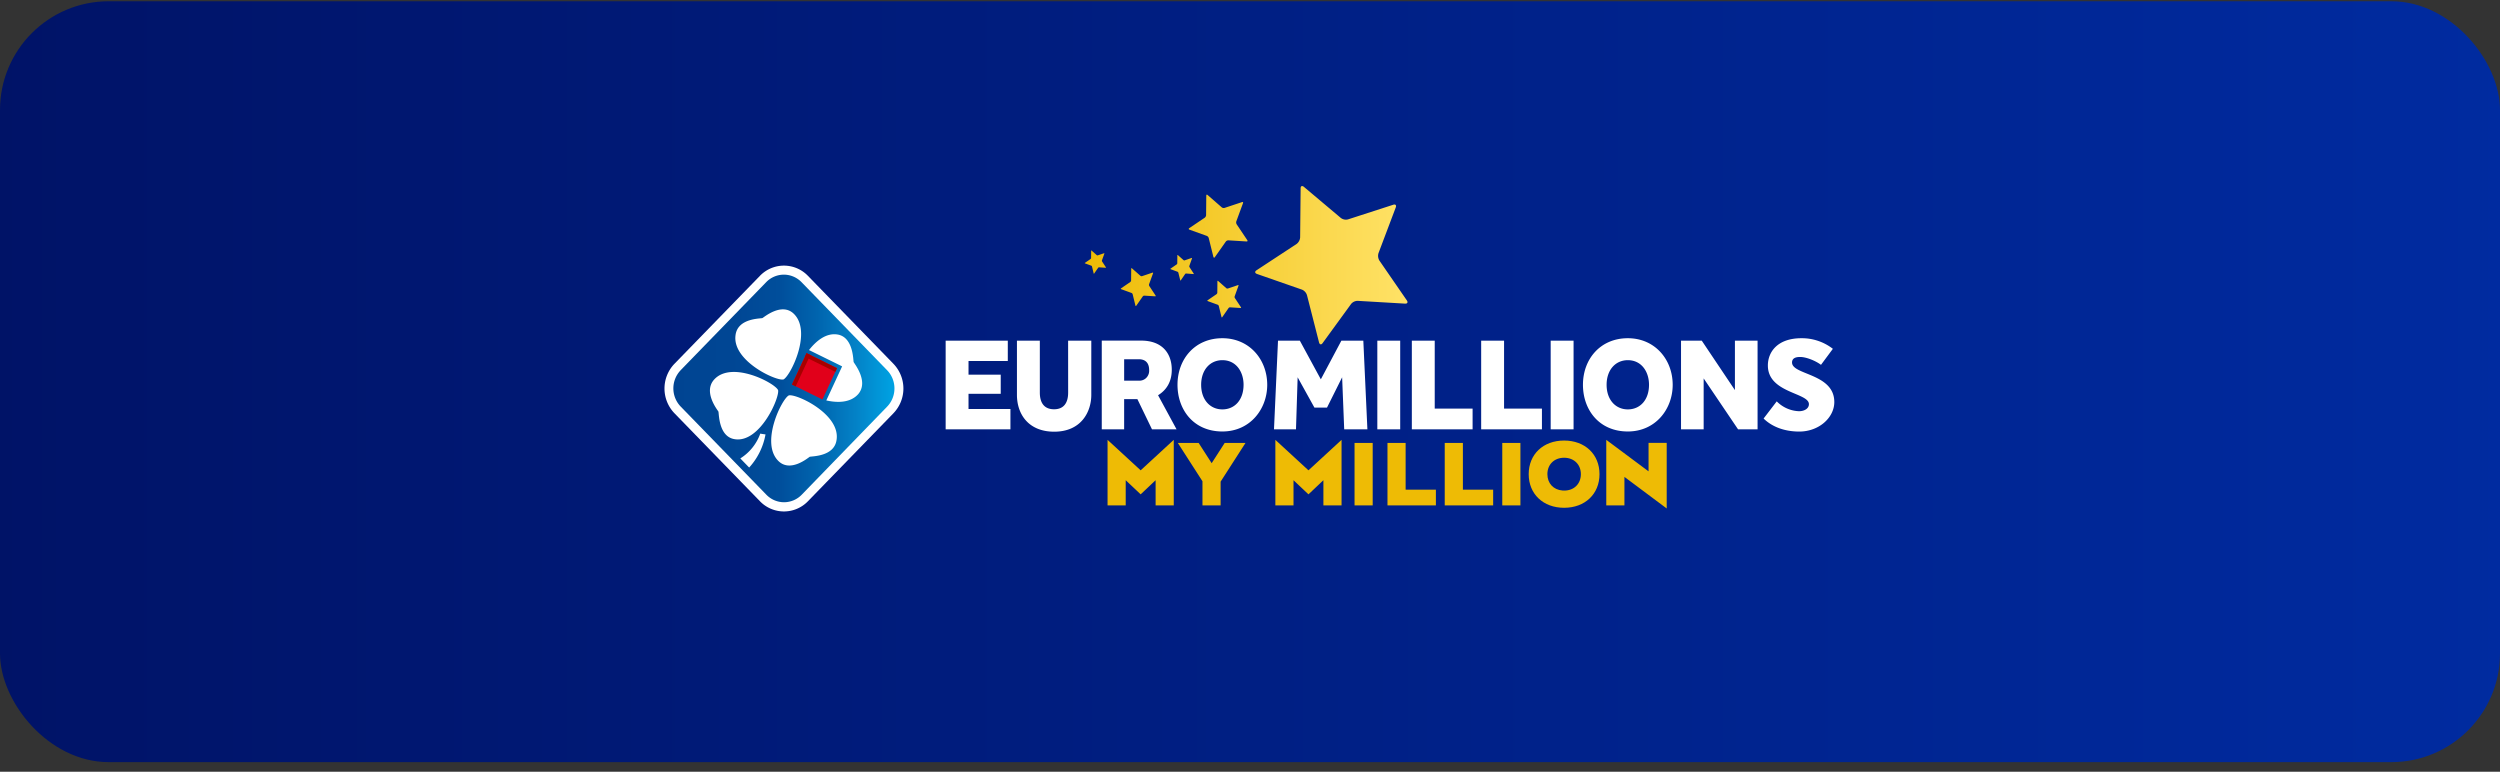 <svg width="230" height="71" xmlns="http://www.w3.org/2000/svg">
    <rect width="100%" height="100%" fill="#333333" stroke="none"/>
    <defs>
        <linearGradient x1="0%" y1="50%" x2="100%" y2="50%" id="a">
            <stop stop-color="#001367" offset="0%"/>
            <stop stop-color="#002BA0" offset="100%"/>
        </linearGradient>
        <linearGradient x1="98.215%" y1="50%" x2="-2.411%" y2="50%" id="b">
            <stop stop-color="#00A0E1" offset="0%"/>
            <stop stop-color="#009EDF" offset="1%"/>
            <stop stop-color="#0381C6" offset="16%"/>
            <stop stop-color="#0064AE" offset="33%"/>
            <stop stop-color="#004E9B" offset="50%"/>
            <stop stop-color="#004694" offset="71%"/>
            <stop stop-color="#004492" offset="100%"/>
        </linearGradient>
        <linearGradient x1="0%" y1="50%" x2="100%" y2="50%" id="c">
            <stop stop-color="#EEBB05" offset="0%"/>
            <stop stop-color="#FFE267" offset="100%"/>
        </linearGradient>
    </defs>
    <g transform="translate(0 .116)" fill="none" fill-rule="evenodd">
        <rect fill="url(#a)" width="230" height="70" rx="10"/>
        <g fill-rule="nonzero">
            <path d="M69.914 45.996 62.046 37.9a3.282 3.282 0 0 1 0-4.543l7.868-8.096a3.064 3.064 0 0 1 4.416 0l7.87 8.096a3.282 3.282 0 0 1 0 4.543l-7.867 8.096a3.064 3.064 0 0 1-4.419 0z" fill="#FFF"/>
            <path d="m1.617 9.945 7.869-8.098a2.27 2.27 0 0 1 1.63-.695c.61 0 1.197.25 1.629.695l7.868 8.098c.433.444.676 1.047.676 1.676s-.243 1.231-.676 1.676l-7.851 8.097a2.27 2.27 0 0 1-1.63.696 2.27 2.27 0 0 1-1.63-.696l-7.87-8.097a2.412 2.412 0 0 1-.03-3.332l.015-.02z" fill="url(#b)" transform="translate(61 24)"/>
            <path d="M78.535 33.187c-.045-.14-.015-2.332-1.524-2.534-.99-.14-1.893.556-2.582 1.436l3.047 1.5-1.455 3.135c1.095.247 2.236.196 2.928-.572 1.013-1.172-.368-2.826-.414-2.965zm-5.962 3.075c-.63.294-2.666 4.374-.952 6.042 1.112 1.082 2.749-.325 2.869-.392.12-.067 2.268.016 2.476-1.568.352-2.381-3.716-4.259-4.393-4.082zm-.495-1.468c.63-.294 2.667-4.372.952-6.042-1.112-1.08-2.748.325-2.883.392-.136.066-2.269-.016-2.477 1.568-.339 2.367 3.747 4.252 4.408 4.082zm-.495.98c-.286-.649-4.252-2.744-5.873-.98-1.051 1.144.315 2.828.381 2.951.067.124-.015 2.334 1.524 2.548 2.315.343 4.132-3.845 3.968-4.525v.006zm-3.47 6.289.81.835a6.119 6.119 0 0 0 1.504-3.046c-.061-.014-.437-.06-.482-.076a4.47 4.47 0 0 1-1.833 2.28v.007z" fill="#FFF"/>
            <path fill="#E1001A" d="m72.857 35.256 1.344-2.884 2.803 1.383-1.344 2.884z"/>
            <path fill="#A70000" d="m74.05 32.712.156-.334 2.803 1.383-.156.334z"/>
            <path fill="#A70000" d="m72.863 35.266 1.344-2.883.338.166-1.344 2.884z"/>
        </g>
        <path d="M89.104 36.116h2.963v-1.764h-2.963v-1.254h3.613v-1.87H87v8.152h5.96v-1.868h-3.856v-1.396zm9.165-.111c0 .923-.387 1.532-1.296 1.532-.935 0-1.309-.628-1.309-1.532v-4.777h-2.106v4.982c0 1.8 1.082 3.39 3.426 3.39 2.498 0 3.415-1.84 3.415-3.39v-4.982h-2.133l.003 4.777zm9.534-2.104c0-1.476-.852-2.681-2.82-2.681h-3.621v8.16h2.059v-2.775h1.219l1.342 2.775h2.26l-1.7-3.135c.767-.47 1.261-1.233 1.261-2.344zm-3.022 1.003h-1.359v-1.97h1.347c.61 0 .953.337.953 1.003a.926.926 0 0 1-.258.703.872.872 0 0 1-.684.264h.001zM112.458 31c-2.519 0-4.128 1.91-4.128 4.284 0 2.308 1.492 4.296 4.128 4.296 2.554 0 4.127-2.062 4.127-4.296-.002-2.332-1.643-4.284-4.128-4.284h.001zm0 6.548c-1.115 0-1.952-.87-1.952-2.264 0-1.361.812-2.264 1.952-2.264 1.27 0 1.95 1.075 1.95 2.264-.002 1.392-.814 2.264-1.951 2.264h.001zM149.76 31c-2.52 0-4.128 1.91-4.128 4.284 0 2.308 1.493 4.296 4.128 4.296 2.554 0 4.128-2.062 4.128-4.296-.002-2.332-1.643-4.284-4.13-4.284h.002zm0 6.548c-1.114 0-1.952-.87-1.952-2.264 0-1.361.812-2.264 1.952-2.264 1.269 0 1.95 1.075 1.95 2.264-.001 1.392-.817 2.264-1.952 2.264h.002zm-26.355-6.32-1.888 3.554-1.929-3.554h-2.011l-.369 8.152h2.024l.152-4.785 1.545 2.79h1.155l1.393-2.79.19 4.785h2.134l-.374-8.152h-2.022zm3.309 8.152h2.105v-8.152h-2.105v8.152zm5.281-8.152h-2.106v8.152h5.59v-1.906h-3.484v-6.246zm6.379 0h-2.106v8.152h5.59v-1.906h-3.484v-6.246zm4.29 8.152h2.105v-8.152h-2.106v8.152zm16.949-3.606-3.048-4.546h-1.91v8.152h2.082v-4.683l3.164 4.683h1.796v-8.152h-2.084v4.546zm5.254-2.533c0-.35.248-.516.743-.516.573 0 1.431.354 1.922.723l1.092-1.472A4.646 4.646 0 0 0 165.73 31c-2.217 0-3.086 1.283-3.086 2.509 0 2.544 3.776 2.493 3.776 3.557 0 .43-.457.65-.914.65a3.028 3.028 0 0 1-2.046-.907l-1.209 1.579c.726.715 1.843 1.2 3.292 1.2 1.833-.008 3.213-1.305 3.213-2.716 0-2.644-3.887-2.477-3.887-3.633l-.001.002z" fill="#FFF" fill-rule="nonzero"/>
        <path d="m147.777 40.35 3.89 2.898V40.63h1.67v6.033l-3.89-2.905v2.624h-1.67V40.35zm-3.88.064c1.924 0 3.257 1.266 3.257 3.093 0 1.826-1.332 3.093-3.256 3.093-1.925 0-3.258-1.267-3.258-3.093 0-1.827 1.333-3.093 3.258-3.093zm-35.911-.065v6.033h-1.67v-2.318l-1.375 1.3-1.376-1.3v2.318h-1.67V40.35l3.046 2.804 3.045-2.804zm2.287.283 1.2 1.865 1.2-1.865h1.914l-2.29 3.563v2.187h-1.67V44.16l-2.268-3.527h1.914zm13.15-.283v6.033h-1.67v-2.318l-1.374 1.3-1.376-1.3v2.318h-1.67V40.35l3.046 2.804 3.045-2.804zm2.865.283v5.75h-1.67v-5.75h1.67zm3.03 0v4.303h2.784v1.447h-4.454v-5.75h1.67zm5.268 0v4.303h2.784v1.447h-4.455v-5.75h1.67zm5.293 0v5.75h-1.67v-5.75h1.67zm4.019 1.365c-.909 0-1.538.618-1.538 1.51 0 .842.556 1.44 1.388 1.504l.15.006c.908.008 1.543-.618 1.543-1.51s-.635-1.51-1.543-1.51z" fill="#EEBB05"/>
        <path d="m58.958.074 3.394 2.857a.764.764 0 0 0 .66.138l4.173-1.35c.2-.065.301.046.225.248l-1.588 4.205a.844.844 0 0 0 .083.686l2.524 3.662c.123.176.05.31-.16.298l-4.363-.256a.791.791 0 0 0-.609.292l-2.62 3.6c-.125.174-.267.138-.325-.065l-1.111-4.351a.814.814 0 0 0-.46-.508L54.64 8.087c-.199-.07-.218-.222-.04-.338l3.686-2.42a.83.83 0 0 0 .327-.605l.045-4.513c0-.215.134-.274.3-.137zm-7.89 8.66.752.663a.166.166 0 0 0 .146.03l.924-.313c.046-.015.068.011.051.058l-.352.973a.195.195 0 0 0 .019.159l.558.846c.028.041.012.073-.034.07l-.97-.062c-.052.001-.1.026-.133.068l-.58.834c-.028.04-.06.033-.072-.015l-.247-1.007a.18.18 0 0 0-.101-.118l-.917-.334c-.046-.016-.05-.05-.01-.078l.818-.56a.194.194 0 0 0 .072-.137l.01-1.044c0-.05.03-.064.066-.033zM43.14 7.572l.779.686a.172.172 0 0 0 .15.032l.959-.323c.045-.016.07.011.052.06l-.365 1.005a.21.21 0 0 0 .02.165l.578.876c.028.043.012.074-.036.072l-1.001-.062a.18.18 0 0 0-.141.07l-.6.861c-.028.041-.063.035-.075-.015l-.255-1.042a.192.192 0 0 0-.105-.121l-.95-.346c-.047-.016-.051-.052-.01-.08l.845-.58a.2.2 0 0 0 .076-.144l.011-1.08c0-.052.03-.067.068-.034zm4.224-1.22.521.464c.03.023.066.031.102.022l.641-.22c.03-.009.047.01.035.042l-.244.686a.14.14 0 0 0 .012.111l.389.593c.019.029.007.05-.025.048l-.671-.052a.118.118 0 0 0-.093.048l-.4.583c-.019.027-.042.023-.05-.011l-.174-.7a.136.136 0 0 0-.07-.08l-.637-.235c-.03-.011-.033-.036-.007-.055l.567-.391a.138.138 0 0 0 .05-.1l.007-.729c0-.034.022-.045.047-.023zm-7.936-.415.473.421c.026.021.06.028.092.02l.576-.195c.028-.01.043 0 .032.037l-.221.617a.13.13 0 0 0 .01.1l.353.538c.017.026.006.047-.022.044l-.609-.041a.111.111 0 0 0-.085.044l-.364.528c-.018.026-.039.02-.046-.01l-.154-.64a.121.121 0 0 0-.064-.073l-.579-.213c-.027-.01-.03-.031 0-.05l.515-.355a.12.12 0 0 0 .045-.087l.007-.663c0-.032.018-.041.041-.022zM50.094.82l1.308 1.14a.29.29 0 0 0 .255.052l1.612-.536c.077-.026.117.018.087.099l-.614 1.672a.343.343 0 0 0 .032.274l.976 1.457c.047.071.019.124-.062.12l-1.678-.103a.303.303 0 0 0-.236.116l-1.009 1.434c-.05.068-.105.056-.133-.026l-.428-1.732a.322.322 0 0 0-.178-.201l-1.6-.575c-.076-.027-.084-.088-.014-.137l1.422-.96a.33.33 0 0 0 .127-.24l.017-1.796c0-.087.054-.111.116-.058z" fill="url(#c)" fill-rule="nonzero" transform="translate(61 17)"/>
    </g>
</svg>
